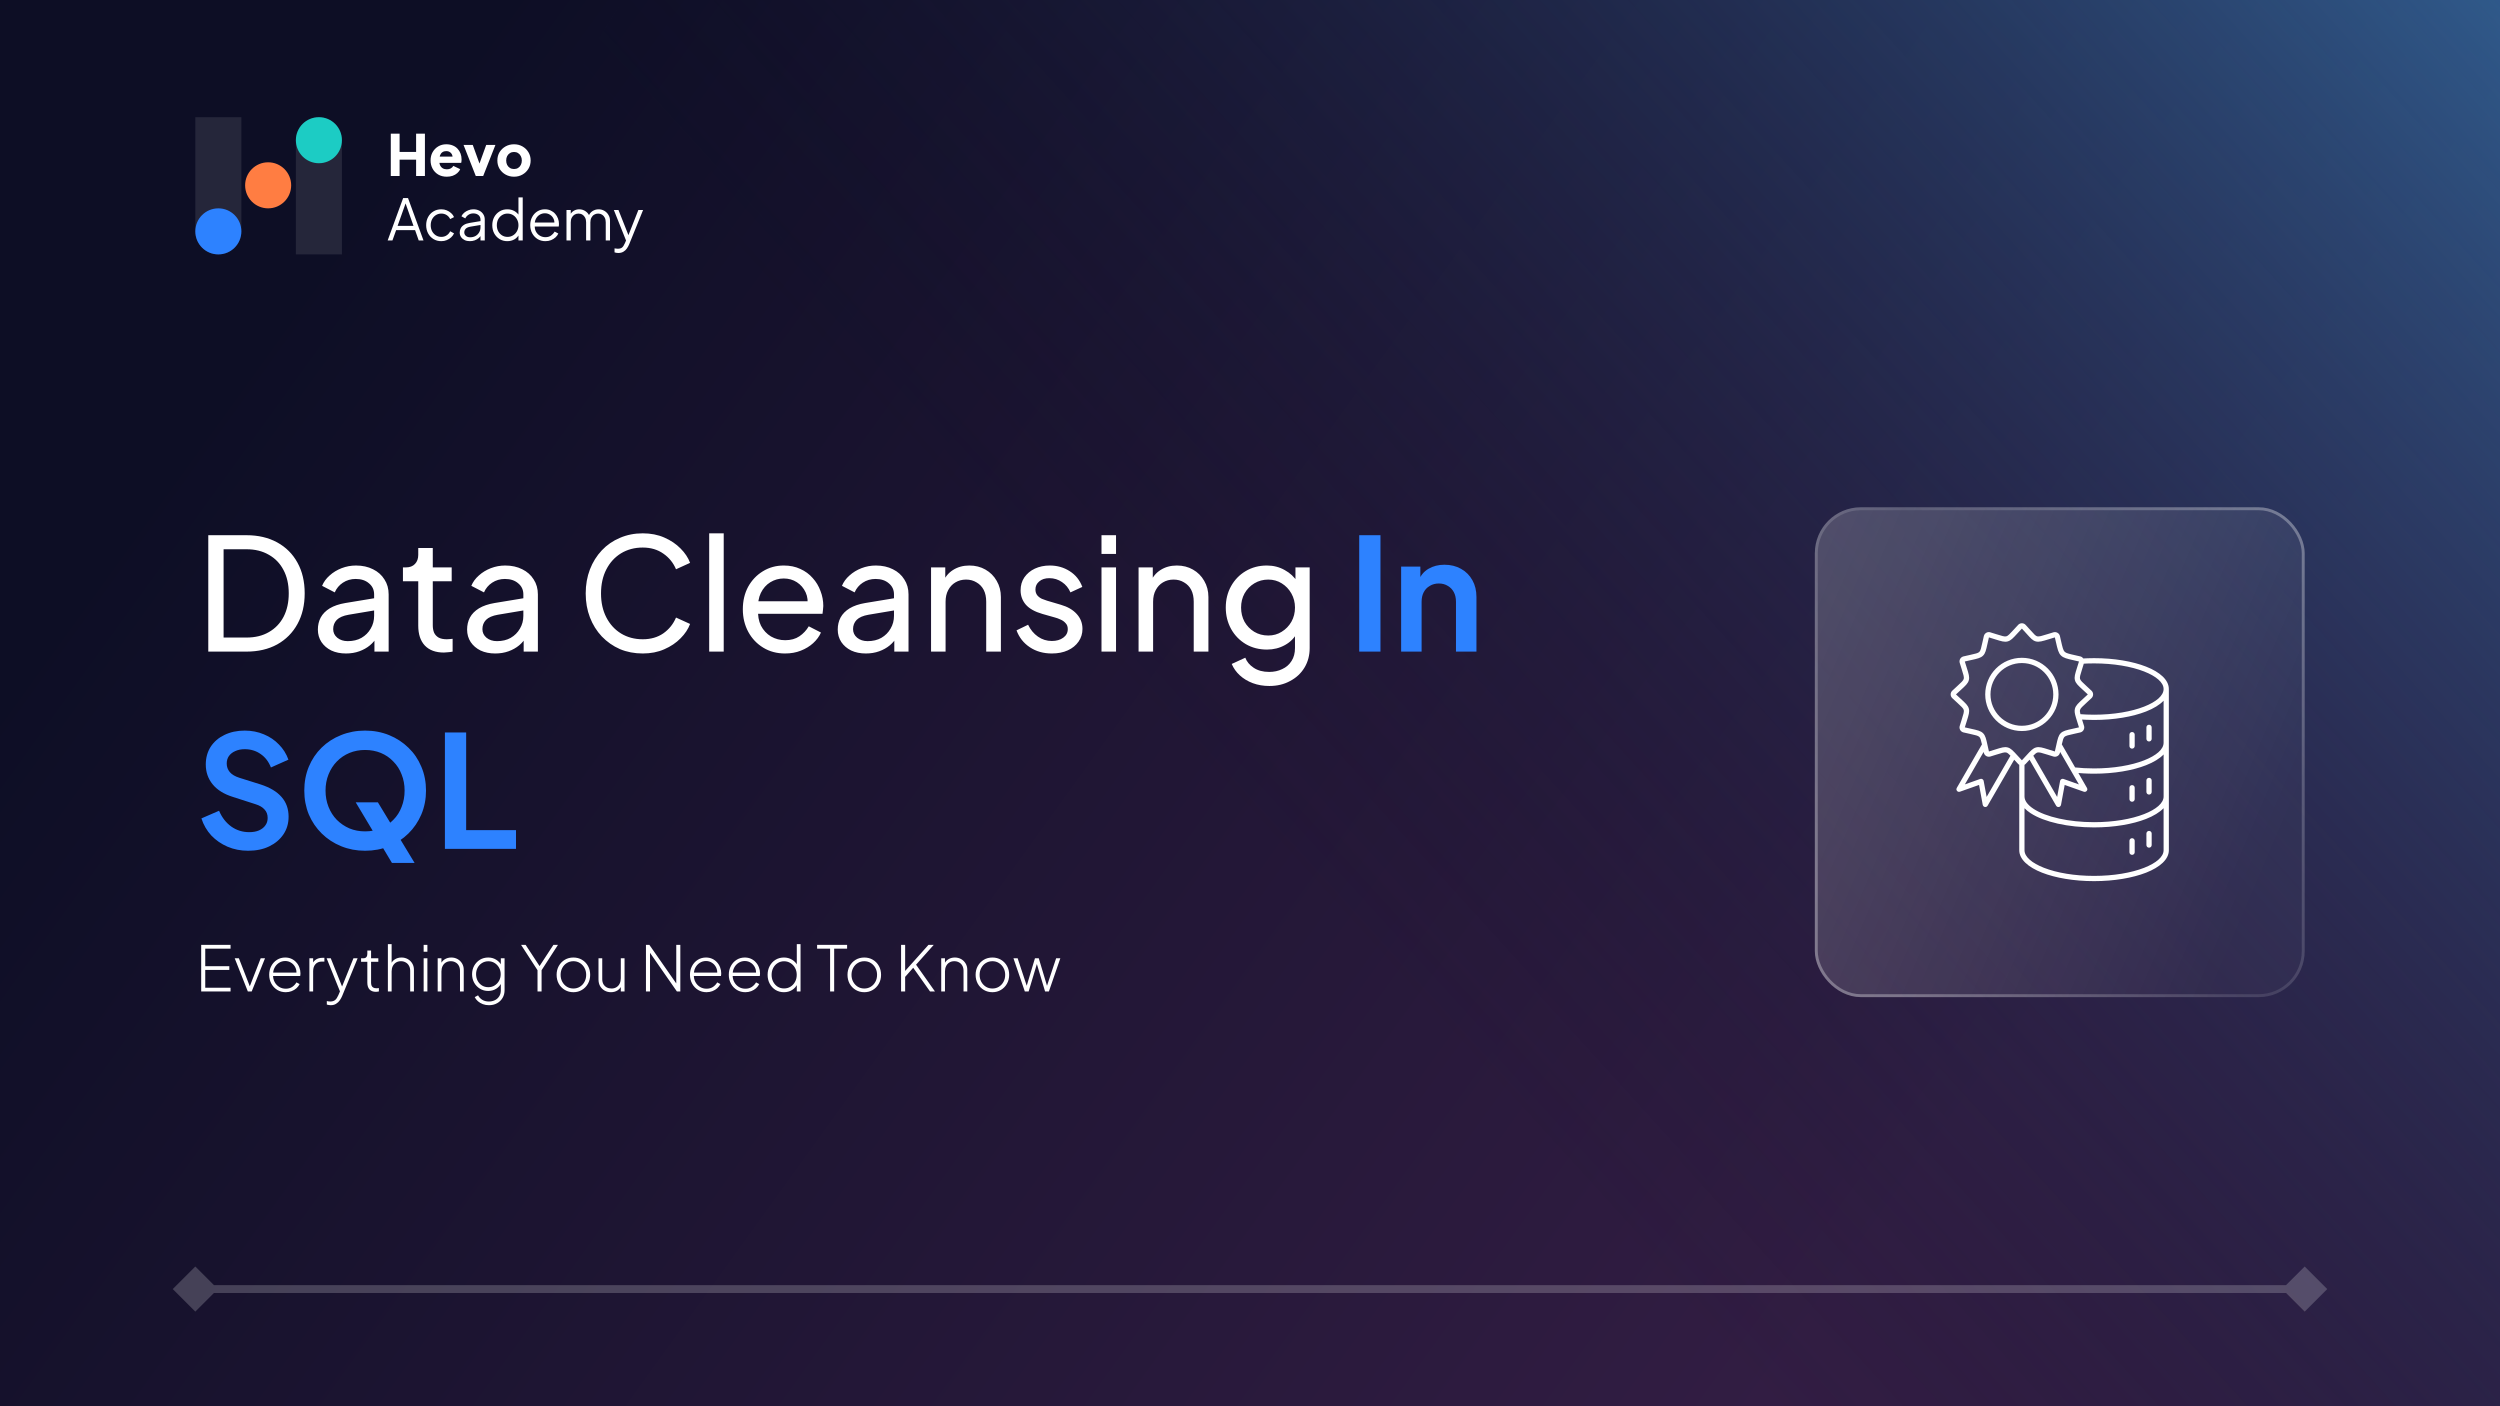<?xml version="1.0"?>
<svg xmlns="http://www.w3.org/2000/svg" width="1280" height="720" viewBox="0 0 1280 720" fill="none">
<g clip-path="url(#clip0_19398_1911)">
<rect width="1280" height="720" fill="url(#paint0_linear_19398_1911)"/>
<path d="M367.8 730.378C586.946 979.889 966.868 1004.5 1216.38 785.358C1465.89 566.212 1490.5 186.29 1271.36 -63.221C1052.21 -312.732 672.29 -337.347 422.779 -118.201C173.269 100.946 148.653 480.867 367.8 730.378Z" fill="url(#paint1_linear_19398_1911)"/>
<path d="M100 60H123.577V118.462C123.577 124.973 118.299 130.251 111.789 130.251V130.251C105.278 130.251 100 124.973 100 118.462V60Z" fill="white" fill-opacity="0.1"/>
<path d="M151.485 130.251H175.063V71.789C175.063 65.278 169.785 60 163.274 60V60C156.763 60 151.485 65.278 151.485 71.789V130.251Z" fill="white" fill-opacity="0.1"/>
<circle cx="111.789" cy="118.462" r="11.789" fill="#2D82FF"/>
<circle cx="137.291" cy="94.885" r="11.789" fill="#FF7D42"/>
<circle cx="163.274" cy="71.789" r="11.789" fill="#1CCCC4"/>
<path d="M200.082 90.126V68.423H204.597V77.803H213.045V68.423H217.56V90.126H213.045V81.736H204.597V90.126H200.082ZM228.758 90.475C227.069 90.475 225.603 90.106 224.36 89.368C223.117 88.611 222.155 87.601 221.476 86.338C220.796 85.076 220.456 83.678 220.456 82.144C220.456 80.551 220.806 79.134 221.505 77.891C222.223 76.648 223.185 75.667 224.389 74.949C225.593 74.23 226.952 73.871 228.467 73.871C229.729 73.871 230.846 74.075 231.817 74.483C232.788 74.871 233.604 75.424 234.264 76.143C234.944 76.862 235.458 77.697 235.808 78.648C236.157 79.58 236.332 80.6 236.332 81.707C236.332 82.017 236.313 82.328 236.274 82.639C236.255 82.93 236.206 83.183 236.128 83.396H224.214V80.192H233.652L231.584 81.707C231.778 80.872 231.769 80.134 231.555 79.493C231.341 78.833 230.963 78.318 230.419 77.949C229.894 77.561 229.244 77.366 228.467 77.366C227.71 77.366 227.059 77.551 226.515 77.92C225.972 78.289 225.564 78.833 225.292 79.551C225.02 80.27 224.913 81.144 224.971 82.173C224.894 83.066 225.001 83.853 225.292 84.532C225.583 85.212 226.03 85.746 226.632 86.135C227.234 86.504 227.962 86.688 228.817 86.688C229.593 86.688 230.254 86.533 230.798 86.222C231.361 85.911 231.798 85.484 232.108 84.94L235.604 86.601C235.293 87.377 234.798 88.057 234.118 88.64C233.458 89.222 232.672 89.679 231.759 90.009C230.846 90.32 229.846 90.475 228.758 90.475ZM243.602 90.126L237.339 74.22H242.058L246.399 86.251H244.593L248.933 74.22H253.652L247.389 90.126H243.602ZM263.185 90.475C261.612 90.475 260.175 90.116 258.874 89.397C257.592 88.679 256.563 87.698 255.786 86.455C255.029 85.193 254.65 83.765 254.65 82.173C254.65 80.561 255.029 79.134 255.786 77.891C256.563 76.648 257.592 75.667 258.874 74.949C260.175 74.23 261.612 73.871 263.185 73.871C264.759 73.871 266.186 74.23 267.468 74.949C268.749 75.667 269.769 76.648 270.526 77.891C271.303 79.134 271.692 80.561 271.692 82.173C271.692 83.765 271.303 85.193 270.526 86.455C269.769 87.698 268.749 88.679 267.468 89.397C266.186 90.116 264.759 90.475 263.185 90.475ZM263.185 86.543C263.982 86.543 264.671 86.358 265.254 85.989C265.856 85.62 266.322 85.105 266.652 84.445C267.002 83.785 267.176 83.027 267.176 82.173C267.176 81.318 267.002 80.571 266.652 79.93C266.322 79.27 265.856 78.755 265.254 78.386C264.671 77.998 263.982 77.803 263.185 77.803C262.389 77.803 261.69 77.998 261.088 78.386C260.486 78.755 260.01 79.27 259.661 79.93C259.331 80.571 259.165 81.318 259.165 82.173C259.165 83.027 259.331 83.785 259.661 84.445C260.01 85.105 260.486 85.62 261.088 85.989C261.69 86.358 262.389 86.543 263.185 86.543ZM198.48 123.125L206.403 101.423H208.908L216.832 123.125H214.385L212.52 117.824H202.82L200.927 123.125H198.48ZM203.577 115.639H211.705L207.306 103.171H208.005L203.577 115.639ZM225.973 123.475C224.439 123.475 223.089 123.116 221.924 122.397C220.759 121.679 219.846 120.708 219.186 119.484C218.526 118.241 218.195 116.843 218.195 115.289C218.195 113.736 218.526 112.347 219.186 111.124C219.846 109.9 220.759 108.939 221.924 108.24C223.089 107.521 224.439 107.162 225.973 107.162C226.944 107.162 227.857 107.337 228.711 107.686C229.566 108.036 230.323 108.512 230.984 109.114C231.644 109.696 232.139 110.376 232.469 111.153L230.488 112.172C230.1 111.337 229.508 110.658 228.711 110.133C227.915 109.609 227.003 109.347 225.973 109.347C224.944 109.347 224.012 109.609 223.177 110.133C222.361 110.638 221.71 111.347 221.225 112.26C220.759 113.153 220.526 114.173 220.526 115.319C220.526 116.445 220.759 117.464 221.225 118.377C221.71 119.271 222.361 119.979 223.177 120.504C224.012 121.028 224.944 121.29 225.973 121.29C227.003 121.29 227.906 121.028 228.682 120.504C229.479 119.979 230.081 119.28 230.488 118.406L232.469 119.484C232.139 120.242 231.644 120.921 230.984 121.523C230.323 122.125 229.566 122.601 228.711 122.951C227.857 123.3 226.944 123.475 225.973 123.475ZM240.534 123.475C239.543 123.475 238.66 123.291 237.883 122.922C237.106 122.533 236.494 122.009 236.048 121.349C235.601 120.688 235.378 119.931 235.378 119.076C235.378 118.261 235.553 117.523 235.902 116.862C236.252 116.183 236.795 115.61 237.533 115.144C238.271 114.678 239.213 114.348 240.359 114.153L246.476 113.134V115.115L240.883 116.047C239.757 116.241 238.941 116.6 238.436 117.125C237.951 117.649 237.708 118.27 237.708 118.989C237.708 119.688 237.98 120.28 238.524 120.766C239.087 121.251 239.806 121.494 240.68 121.494C241.748 121.494 242.68 121.271 243.476 120.824C244.272 120.358 244.894 119.737 245.34 118.96C245.787 118.183 246.01 117.319 246.01 116.367V112.406C246.01 111.473 245.671 110.716 244.991 110.133C244.311 109.551 243.427 109.259 242.34 109.259C241.388 109.259 240.553 109.502 239.835 109.988C239.116 110.454 238.582 111.066 238.233 111.823L236.252 110.745C236.543 110.085 236.999 109.483 237.621 108.939C238.262 108.395 238.99 107.968 239.806 107.657C240.621 107.327 241.466 107.162 242.34 107.162C243.486 107.162 244.496 107.385 245.37 107.832C246.263 108.279 246.952 108.9 247.438 109.696C247.943 110.473 248.195 111.376 248.195 112.406V123.125H246.01V120.009L246.331 120.329C246.059 120.912 245.632 121.446 245.049 121.931C244.486 122.397 243.816 122.776 243.039 123.067C242.282 123.339 241.447 123.475 240.534 123.475ZM259.739 123.475C258.282 123.475 256.971 123.125 255.806 122.426C254.641 121.708 253.718 120.737 253.039 119.513C252.378 118.27 252.048 116.872 252.048 115.319C252.048 113.746 252.378 112.347 253.039 111.124C253.718 109.9 254.631 108.939 255.777 108.24C256.942 107.521 258.263 107.162 259.739 107.162C261.079 107.162 262.273 107.453 263.322 108.036C264.37 108.619 265.196 109.405 265.798 110.396L265.448 111.007V101.074H267.633V123.125H265.448V119.63L265.798 119.95C265.254 121.077 264.438 121.951 263.351 122.572C262.283 123.174 261.079 123.475 259.739 123.475ZM259.855 121.29C260.904 121.29 261.846 121.028 262.681 120.504C263.535 119.979 264.205 119.271 264.691 118.377C265.196 117.464 265.448 116.445 265.448 115.319C265.448 114.192 265.196 113.182 264.691 112.289C264.205 111.376 263.535 110.658 262.681 110.133C261.846 109.609 260.904 109.347 259.855 109.347C258.826 109.347 257.894 109.609 257.059 110.133C256.223 110.658 255.563 111.367 255.078 112.26C254.612 113.153 254.379 114.173 254.379 115.319C254.379 116.445 254.612 117.464 255.078 118.377C255.563 119.271 256.214 119.979 257.029 120.504C257.864 121.028 258.806 121.29 259.855 121.29ZM279.227 123.475C277.77 123.475 276.449 123.125 275.265 122.426C274.1 121.708 273.177 120.727 272.497 119.484C271.818 118.241 271.478 116.833 271.478 115.26C271.478 113.687 271.808 112.299 272.468 111.095C273.129 109.871 274.022 108.91 275.148 108.211C276.294 107.512 277.576 107.162 278.993 107.162C280.12 107.162 281.12 107.376 281.994 107.803C282.887 108.211 283.645 108.774 284.266 109.492C284.888 110.192 285.363 110.988 285.693 111.881C286.024 112.755 286.189 113.658 286.189 114.59C286.189 114.784 286.179 115.008 286.16 115.26C286.14 115.493 286.111 115.736 286.072 115.989H272.876V113.949H284.82L283.771 114.823C283.946 113.755 283.819 112.804 283.392 111.969C282.984 111.114 282.392 110.444 281.615 109.959C280.838 109.454 279.965 109.201 278.993 109.201C278.022 109.201 277.119 109.454 276.284 109.959C275.469 110.463 274.828 111.172 274.362 112.085C273.896 112.978 273.711 114.047 273.808 115.289C273.711 116.532 273.905 117.62 274.391 118.552C274.896 119.465 275.576 120.174 276.43 120.679C277.304 121.183 278.236 121.436 279.227 121.436C280.372 121.436 281.334 121.164 282.11 120.62C282.887 120.077 283.518 119.397 284.004 118.581L285.868 119.572C285.558 120.271 285.082 120.921 284.441 121.523C283.8 122.106 283.033 122.582 282.14 122.951C281.266 123.3 280.295 123.475 279.227 123.475ZM290.041 123.125V107.512H292.226V110.483L291.876 110.046C292.303 109.133 292.934 108.424 293.769 107.919C294.624 107.415 295.556 107.162 296.566 107.162C297.77 107.162 298.858 107.502 299.829 108.182C300.8 108.861 301.489 109.745 301.897 110.832L301.285 110.862C301.673 109.658 302.343 108.745 303.295 108.123C304.266 107.482 305.334 107.162 306.499 107.162C307.548 107.162 308.509 107.415 309.383 107.919C310.277 108.424 310.985 109.123 311.51 110.017C312.054 110.891 312.325 111.881 312.325 112.988V123.125H310.141V113.833C310.141 112.881 309.966 112.075 309.616 111.415C309.286 110.755 308.83 110.25 308.247 109.9C307.665 109.531 306.995 109.347 306.237 109.347C305.499 109.347 304.829 109.531 304.227 109.9C303.625 110.25 303.149 110.764 302.8 111.444C302.45 112.104 302.276 112.901 302.276 113.833V123.125H300.091V113.833C300.091 112.881 299.916 112.075 299.566 111.415C299.236 110.755 298.78 110.25 298.197 109.9C297.615 109.531 296.945 109.347 296.187 109.347C295.43 109.347 294.75 109.531 294.148 109.9C293.566 110.25 293.099 110.764 292.75 111.444C292.4 112.104 292.226 112.901 292.226 113.833V123.125H290.041ZM316.533 129.534C316.222 129.534 315.902 129.505 315.572 129.447C315.261 129.408 314.95 129.33 314.64 129.214V127.175C314.834 127.194 315.076 127.223 315.368 127.262C315.679 127.32 315.989 127.349 316.3 127.349C317.252 127.349 317.98 127.145 318.485 126.738C318.99 126.349 319.485 125.592 319.97 124.465L320.961 122.135L320.903 124.058L314.29 107.512H316.65L322.068 121.174H321.456L326.845 107.512H329.263L322.126 125.106C321.815 125.864 321.417 126.582 320.932 127.262C320.466 127.942 319.873 128.485 319.155 128.893C318.436 129.321 317.562 129.534 316.533 129.534Z" fill="white"/>
<path d="M106.64 333.625V274.025H126.16C132.187 274.025 137.44 275.252 141.92 277.705C146.4 280.159 149.867 283.625 152.32 288.105C154.773 292.532 156 297.759 156 303.785C156 309.759 154.773 314.985 152.32 319.465C149.867 323.945 146.4 327.439 141.92 329.945C137.44 332.399 132.187 333.625 126.16 333.625H106.64ZM114.48 326.425H126.24C130.667 326.425 134.48 325.492 137.68 323.625C140.933 321.759 143.44 319.145 145.2 315.785C146.96 312.372 147.84 308.372 147.84 303.785C147.84 299.145 146.933 295.145 145.12 291.785C143.36 288.425 140.853 285.839 137.6 284.025C134.4 282.159 130.613 281.225 126.24 281.225H114.48V326.425ZM177.15 334.585C174.323 334.585 171.817 334.079 169.63 333.065C167.497 331.999 165.817 330.559 164.59 328.745C163.363 326.879 162.75 324.745 162.75 322.345C162.75 320.052 163.23 317.999 164.19 316.185C165.203 314.319 166.75 312.745 168.83 311.465C170.963 310.185 173.63 309.279 176.83 308.745L192.83 306.105V312.345L178.51 314.745C175.737 315.225 173.71 316.105 172.43 317.385C171.203 318.665 170.59 320.239 170.59 322.105C170.59 323.865 171.283 325.332 172.67 326.505C174.11 327.679 175.897 328.265 178.03 328.265C180.75 328.265 183.097 327.705 185.07 326.585C187.097 325.412 188.67 323.839 189.79 321.865C190.963 319.892 191.55 317.705 191.55 315.305V304.345C191.55 301.999 190.67 300.105 188.91 298.665C187.203 297.172 184.937 296.425 182.11 296.425C179.657 296.425 177.47 297.065 175.55 298.345C173.683 299.572 172.297 301.225 171.39 303.305L164.91 299.945C165.71 297.972 166.99 296.212 168.75 294.665C170.51 293.065 172.563 291.812 174.91 290.905C177.257 289.999 179.71 289.545 182.27 289.545C185.577 289.545 188.483 290.185 190.99 291.465C193.497 292.692 195.443 294.425 196.83 296.665C198.27 298.852 198.99 301.412 198.99 304.345V333.625H191.71V325.465L193.07 325.945C192.163 327.652 190.937 329.145 189.39 330.425C187.843 331.705 186.03 332.719 183.95 333.465C181.87 334.212 179.603 334.585 177.15 334.585ZM227.264 334.105C223.051 334.105 219.798 332.905 217.504 330.505C215.264 328.105 214.144 324.719 214.144 320.345V297.625H206.304V290.505H207.904C209.824 290.505 211.344 289.919 212.464 288.745C213.584 287.572 214.144 286.025 214.144 284.105V280.585H221.584V290.505H231.264V297.625H221.584V320.105C221.584 321.545 221.798 322.799 222.224 323.865C222.704 324.932 223.478 325.785 224.544 326.425C225.611 327.012 227.024 327.305 228.784 327.305C229.158 327.305 229.611 327.279 230.144 327.225C230.731 327.172 231.264 327.119 231.744 327.065V333.625C231.051 333.785 230.278 333.892 229.424 333.945C228.571 334.052 227.851 334.105 227.264 334.105ZM253.556 334.585C250.73 334.585 248.223 334.079 246.036 333.065C243.903 331.999 242.223 330.559 240.996 328.745C239.77 326.879 239.156 324.745 239.156 322.345C239.156 320.052 239.636 317.999 240.596 316.185C241.61 314.319 243.156 312.745 245.236 311.465C247.37 310.185 250.036 309.279 253.236 308.745L269.236 306.105V312.345L254.916 314.745C252.143 315.225 250.116 316.105 248.836 317.385C247.61 318.665 246.996 320.239 246.996 322.105C246.996 323.865 247.69 325.332 249.076 326.505C250.516 327.679 252.303 328.265 254.436 328.265C257.156 328.265 259.503 327.705 261.476 326.585C263.503 325.412 265.076 323.839 266.196 321.865C267.37 319.892 267.956 317.705 267.956 315.305V304.345C267.956 301.999 267.076 300.105 265.316 298.665C263.61 297.172 261.343 296.425 258.516 296.425C256.063 296.425 253.876 297.065 251.956 298.345C250.09 299.572 248.703 301.225 247.796 303.305L241.316 299.945C242.116 297.972 243.396 296.212 245.156 294.665C246.916 293.065 248.97 291.812 251.316 290.905C253.663 289.999 256.116 289.545 258.676 289.545C261.983 289.545 264.89 290.185 267.396 291.465C269.903 292.692 271.85 294.425 273.236 296.665C274.676 298.852 275.396 301.412 275.396 304.345V333.625H268.116V325.465L269.476 325.945C268.57 327.652 267.343 329.145 265.796 330.425C264.25 331.705 262.436 332.719 260.356 333.465C258.276 334.212 256.01 334.585 253.556 334.585ZM329.08 334.585C324.867 334.585 320.973 333.839 317.4 332.345C313.88 330.799 310.787 328.639 308.12 325.865C305.507 323.092 303.48 319.839 302.04 316.105C300.6 312.372 299.88 308.292 299.88 303.865C299.88 299.385 300.6 295.279 302.04 291.545C303.48 287.812 305.507 284.559 308.12 281.785C310.733 279.012 313.827 276.879 317.4 275.385C320.973 273.839 324.867 273.065 329.08 273.065C333.187 273.065 336.867 273.785 340.12 275.225C343.427 276.665 346.2 278.532 348.44 280.825C350.733 283.119 352.36 285.572 353.32 288.185L346.12 291.465C344.733 288.159 342.573 285.492 339.64 283.465C336.707 281.385 333.187 280.345 329.08 280.345C324.92 280.345 321.213 281.332 317.96 283.305C314.76 285.279 312.253 288.025 310.44 291.545C308.627 295.065 307.72 299.172 307.72 303.865C307.72 308.505 308.627 312.585 310.44 316.105C312.253 319.625 314.76 322.372 317.96 324.345C321.213 326.319 324.92 327.305 329.08 327.305C333.187 327.305 336.707 326.292 339.64 324.265C342.573 322.185 344.733 319.492 346.12 316.185L353.32 319.465C352.36 322.079 350.733 324.532 348.44 326.825C346.2 329.119 343.427 330.985 340.12 332.425C336.867 333.865 333.187 334.585 329.08 334.585ZM363.104 333.625V273.065H370.544V333.625H363.104ZM401.928 334.585C397.768 334.585 394.061 333.599 390.808 331.625C387.555 329.652 384.995 326.959 383.128 323.545C381.261 320.079 380.328 316.212 380.328 311.945C380.328 307.625 381.235 303.785 383.048 300.425C384.915 297.065 387.421 294.425 390.568 292.505C393.768 290.532 397.341 289.545 401.288 289.545C404.488 289.545 407.315 290.132 409.768 291.305C412.275 292.425 414.381 293.972 416.088 295.945C417.848 297.865 419.181 300.079 420.088 302.585C421.048 305.039 421.528 307.599 421.528 310.265C421.528 310.852 421.475 311.519 421.368 312.265C421.315 312.959 421.235 313.625 421.128 314.265H385.768V307.865H416.808L413.288 310.745C413.768 307.972 413.501 305.492 412.488 303.305C411.475 301.119 409.981 299.385 408.008 298.105C406.035 296.825 403.795 296.185 401.288 296.185C398.781 296.185 396.488 296.825 394.408 298.105C392.328 299.385 390.701 301.225 389.528 303.625C388.408 305.972 387.955 308.772 388.168 312.025C387.955 315.172 388.435 317.945 389.608 320.345C390.835 322.692 392.541 324.532 394.728 325.865C396.968 327.145 399.395 327.785 402.008 327.785C404.888 327.785 407.315 327.119 409.288 325.785C411.261 324.452 412.861 322.745 414.088 320.665L420.328 323.865C419.475 325.839 418.141 327.652 416.328 329.305C414.568 330.905 412.461 332.185 410.008 333.145C407.608 334.105 404.915 334.585 401.928 334.585ZM443.322 334.585C440.495 334.585 437.989 334.079 435.802 333.065C433.669 331.999 431.989 330.559 430.762 328.745C429.535 326.879 428.922 324.745 428.922 322.345C428.922 320.052 429.402 317.999 430.362 316.185C431.375 314.319 432.922 312.745 435.002 311.465C437.135 310.185 439.802 309.279 443.002 308.745L459.002 306.105V312.345L444.682 314.745C441.909 315.225 439.882 316.105 438.602 317.385C437.375 318.665 436.762 320.239 436.762 322.105C436.762 323.865 437.455 325.332 438.842 326.505C440.282 327.679 442.069 328.265 444.202 328.265C446.922 328.265 449.269 327.705 451.242 326.585C453.269 325.412 454.842 323.839 455.962 321.865C457.135 319.892 457.722 317.705 457.722 315.305V304.345C457.722 301.999 456.842 300.105 455.082 298.665C453.375 297.172 451.109 296.425 448.282 296.425C445.829 296.425 443.642 297.065 441.722 298.345C439.855 299.572 438.469 301.225 437.562 303.305L431.082 299.945C431.882 297.972 433.162 296.212 434.922 294.665C436.682 293.065 438.735 291.812 441.082 290.905C443.429 289.999 445.882 289.545 448.442 289.545C451.749 289.545 454.655 290.185 457.162 291.465C459.669 292.692 461.615 294.425 463.002 296.665C464.442 298.852 465.162 301.412 465.162 304.345V333.625H457.882V325.465L459.242 325.945C458.335 327.652 457.109 329.145 455.562 330.425C454.015 331.705 452.202 332.719 450.122 333.465C448.042 334.212 445.775 334.585 443.322 334.585ZM476.698 333.625V290.505H483.978V298.905L482.778 298.185C483.844 295.465 485.551 293.359 487.898 291.865C490.298 290.319 493.098 289.545 496.298 289.545C499.391 289.545 502.138 290.239 504.538 291.625C506.991 293.012 508.911 294.932 510.298 297.385C511.738 299.839 512.458 302.612 512.458 305.705V333.625H504.938V308.105C504.938 305.705 504.511 303.679 503.658 302.025C502.804 300.372 501.578 299.092 499.978 298.185C498.431 297.225 496.644 296.745 494.618 296.745C492.591 296.745 490.778 297.225 489.178 298.185C487.631 299.092 486.404 300.399 485.498 302.105C484.591 303.759 484.138 305.759 484.138 308.105V333.625H476.698ZM538.544 334.585C534.224 334.585 530.464 333.519 527.264 331.385C524.064 329.252 521.797 326.372 520.464 322.745L526.384 319.865C527.61 322.425 529.29 324.452 531.424 325.945C533.557 327.439 535.93 328.185 538.544 328.185C540.89 328.185 542.837 327.625 544.384 326.505C545.93 325.385 546.704 323.919 546.704 322.105C546.704 320.825 546.33 319.812 545.584 319.065C544.89 318.265 544.037 317.652 543.024 317.225C542.01 316.745 541.077 316.399 540.224 316.185L533.744 314.345C529.85 313.225 526.997 311.625 525.184 309.545C523.424 307.465 522.544 305.039 522.544 302.265C522.544 299.705 523.184 297.492 524.464 295.625C525.797 293.705 527.584 292.212 529.824 291.145C532.117 290.079 534.677 289.545 537.504 289.545C541.29 289.545 544.677 290.505 547.664 292.425C550.704 294.345 552.864 297.039 554.144 300.505L548.064 303.305C547.104 301.065 545.664 299.305 543.744 298.025C541.824 296.692 539.664 296.025 537.264 296.025C535.077 296.025 533.344 296.585 532.064 297.705C530.784 298.772 530.144 300.132 530.144 301.785C530.144 303.012 530.464 304.025 531.104 304.825C531.744 305.572 532.517 306.159 533.424 306.585C534.33 306.959 535.21 307.279 536.064 307.545L543.104 309.625C546.624 310.639 549.344 312.212 551.264 314.345C553.237 316.479 554.224 319.039 554.224 322.025C554.224 324.425 553.557 326.585 552.224 328.505C550.89 330.425 549.05 331.919 546.704 332.985C544.357 334.052 541.637 334.585 538.544 334.585ZM563.963 333.625V290.505H571.403V333.625H563.963ZM563.963 283.625V274.025H571.403V283.625H563.963ZM582.948 333.625V290.505H590.228V298.905L589.028 298.185C590.094 295.465 591.801 293.359 594.148 291.865C596.548 290.319 599.348 289.545 602.548 289.545C605.641 289.545 608.388 290.239 610.788 291.625C613.241 293.012 615.161 294.932 616.548 297.385C617.988 299.839 618.708 302.612 618.708 305.705V333.625H611.188V308.105C611.188 305.705 610.761 303.679 609.908 302.025C609.054 300.372 607.828 299.092 606.228 298.185C604.681 297.225 602.894 296.745 600.868 296.745C598.841 296.745 597.028 297.225 595.428 298.185C593.881 299.092 592.654 300.399 591.748 302.105C590.841 303.759 590.388 305.759 590.388 308.105V333.625H582.948ZM649.914 351.225C646.874 351.225 644.047 350.745 641.434 349.785C638.874 348.825 636.66 347.492 634.794 345.785C632.98 344.132 631.594 342.185 630.634 339.945L637.594 336.745C638.34 338.772 639.754 340.479 641.834 341.865C643.967 343.305 646.634 344.025 649.834 344.025C652.287 344.025 654.5 343.545 656.474 342.585C658.5 341.679 660.1 340.292 661.274 338.425C662.447 336.612 663.034 334.399 663.034 331.785V322.105L664.394 323.545C662.9 326.479 660.74 328.719 657.914 330.265C655.14 331.812 652.074 332.585 648.714 332.585C644.66 332.585 641.034 331.652 637.834 329.785C634.634 327.865 632.127 325.279 630.314 322.025C628.5 318.719 627.594 315.065 627.594 311.065C627.594 307.012 628.5 303.359 630.314 300.105C632.127 296.852 634.607 294.292 637.754 292.425C640.954 290.505 644.58 289.545 648.634 289.545C651.994 289.545 655.034 290.319 657.754 291.865C660.527 293.359 662.74 295.439 664.394 298.105L663.274 300.105V290.505H670.554V331.785C670.554 335.519 669.674 338.852 667.914 341.785C666.154 344.719 663.7 347.012 660.554 348.665C657.46 350.372 653.914 351.225 649.914 351.225ZM649.354 325.385C651.914 325.385 654.207 324.745 656.234 323.465C658.314 322.185 659.967 320.479 661.194 318.345C662.42 316.159 663.034 313.732 663.034 311.065C663.034 308.452 662.42 306.052 661.194 303.865C659.967 301.679 658.314 299.945 656.234 298.665C654.207 297.385 651.914 296.745 649.354 296.745C646.74 296.745 644.367 297.385 642.234 298.665C640.1 299.945 638.42 301.679 637.194 303.865C636.02 305.999 635.434 308.399 635.434 311.065C635.434 313.732 636.02 316.159 637.194 318.345C638.42 320.479 640.074 322.185 642.154 323.465C644.287 324.745 646.687 325.385 649.354 325.385Z" fill="white"/>
<path d="M695.916 333.625V274.025H706.796V333.625H695.916ZM717.38 333.625V290.105H727.22V298.665L726.42 297.145C727.433 294.532 729.087 292.559 731.38 291.225C733.727 289.839 736.447 289.145 739.54 289.145C742.74 289.145 745.567 289.839 748.02 291.225C750.527 292.612 752.473 294.559 753.86 297.065C755.247 299.519 755.94 302.372 755.94 305.625V333.625H745.46V308.105C745.46 306.185 745.087 304.532 744.34 303.145C743.593 301.759 742.553 300.692 741.22 299.945C739.94 299.145 738.42 298.745 736.66 298.745C734.953 298.745 733.433 299.145 732.1 299.945C730.767 300.692 729.727 301.759 728.98 303.145C728.233 304.532 727.86 306.185 727.86 308.105V333.625H717.38ZM127.04 435.585C123.253 435.585 119.733 434.892 116.48 433.505C113.28 432.119 110.507 430.199 108.16 427.745C105.867 425.239 104.187 422.332 103.12 419.025L112.16 415.105C113.6 418.519 115.68 421.212 118.4 423.185C121.12 425.105 124.187 426.065 127.6 426.065C129.52 426.065 131.173 425.772 132.56 425.185C134 424.545 135.093 423.692 135.84 422.625C136.64 421.559 137.04 420.279 137.04 418.785C137.04 417.025 136.507 415.585 135.44 414.465C134.427 413.292 132.88 412.385 130.8 411.745L119.36 408.065C114.72 406.625 111.227 404.465 108.88 401.585C106.533 398.705 105.36 395.319 105.36 391.425C105.36 388.012 106.187 384.999 107.84 382.385C109.547 379.772 111.893 377.745 114.88 376.305C117.92 374.812 121.387 374.065 125.28 374.065C128.853 374.065 132.133 374.705 135.12 375.985C138.107 377.212 140.667 378.945 142.8 381.185C144.987 383.372 146.613 385.959 147.68 388.945L138.72 392.945C137.547 389.959 135.787 387.665 133.44 386.065C131.093 384.412 128.373 383.585 125.28 383.585C123.467 383.585 121.867 383.905 120.48 384.545C119.093 385.132 118 385.985 117.2 387.105C116.453 388.172 116.08 389.452 116.08 390.945C116.08 392.599 116.613 394.065 117.68 395.345C118.747 396.572 120.373 397.532 122.56 398.225L133.52 401.665C138.267 403.212 141.813 405.345 144.16 408.065C146.56 410.785 147.76 414.145 147.76 418.145C147.76 421.559 146.88 424.572 145.12 427.185C143.36 429.799 140.933 431.852 137.84 433.345C134.747 434.839 131.147 435.585 127.04 435.585ZM186.917 435.585C182.544 435.585 178.464 434.812 174.677 433.265C170.89 431.719 167.584 429.559 164.757 426.785C161.93 424.012 159.717 420.759 158.117 417.025C156.57 413.239 155.797 409.159 155.797 404.785C155.797 400.359 156.57 396.279 158.117 392.545C159.664 388.812 161.85 385.559 164.677 382.785C167.504 380.012 170.81 377.879 174.597 376.385C178.384 374.839 182.49 374.065 186.917 374.065C191.344 374.065 195.45 374.839 199.237 376.385C203.024 377.932 206.33 380.092 209.157 382.865C211.984 385.585 214.17 388.812 215.717 392.545C217.317 396.279 218.117 400.359 218.117 404.785C218.117 409.159 217.317 413.239 215.717 417.025C214.117 420.759 211.904 424.012 209.077 426.785C206.25 429.559 202.944 431.719 199.157 433.265C195.424 434.812 191.344 435.585 186.917 435.585ZM186.917 425.665C189.85 425.665 192.544 425.159 194.997 424.145C197.45 423.079 199.584 421.612 201.397 419.745C203.264 417.879 204.677 415.665 205.637 413.105C206.65 410.545 207.157 407.772 207.157 404.785C207.157 401.799 206.65 399.052 205.637 396.545C204.677 393.985 203.264 391.772 201.397 389.905C199.584 387.985 197.45 386.519 194.997 385.505C192.544 384.492 189.85 383.985 186.917 383.985C184.037 383.985 181.37 384.492 178.917 385.505C176.464 386.519 174.304 387.985 172.437 389.905C170.624 391.772 169.21 393.985 168.197 396.545C167.184 399.052 166.677 401.799 166.677 404.785C166.677 407.772 167.184 410.545 168.197 413.105C169.21 415.665 170.624 417.879 172.437 419.745C174.304 421.612 176.464 423.079 178.917 424.145C181.37 425.159 184.037 425.665 186.917 425.665ZM200.677 441.825L182.117 410.785H193.477L212.277 441.825H200.677ZM227.791 434.625V375.025H238.671V425.025H264.191V434.625H227.791Z" fill="#2D82FF"/>
<path d="M103.008 507.625V483.785H118.048V485.705H105.088V494.697H117.408V496.617H105.088V505.705H118.048V507.625H103.008ZM126.889 507.625L120.169 490.633H122.313L128.265 505.929H127.529L133.481 490.633H135.689L128.873 507.625H126.889ZM146.307 508.009C144.707 508.009 143.267 507.625 141.987 506.857C140.707 506.068 139.694 505.001 138.947 503.657C138.2 502.292 137.827 500.767 137.827 499.081C137.827 497.396 138.19 495.892 138.915 494.569C139.64 493.225 140.622 492.169 141.859 491.401C143.096 490.633 144.483 490.249 146.019 490.249C147.192 490.249 148.248 490.463 149.187 490.889C150.147 491.316 150.968 491.913 151.651 492.681C152.355 493.428 152.888 494.292 153.251 495.273C153.635 496.233 153.827 497.247 153.827 498.313C153.827 498.527 153.816 498.751 153.795 498.985C153.774 499.22 153.742 499.465 153.699 499.721H138.947V497.961H152.611L151.747 498.633C151.875 497.396 151.694 496.287 151.203 495.305C150.712 494.303 150.008 493.513 149.091 492.937C148.195 492.34 147.171 492.041 146.019 492.041C144.867 492.041 143.811 492.351 142.851 492.969C141.891 493.567 141.134 494.399 140.579 495.465C140.024 496.511 139.768 497.727 139.811 499.113C139.768 500.5 140.035 501.727 140.611 502.793C141.187 503.86 141.976 504.703 142.979 505.321C143.982 505.919 145.091 506.217 146.307 506.217C147.544 506.217 148.622 505.929 149.539 505.353C150.456 504.756 151.203 503.967 151.779 502.985L153.411 503.849C153.027 504.639 152.483 505.353 151.779 505.993C151.075 506.612 150.254 507.103 149.315 507.465C148.398 507.828 147.395 508.009 146.307 508.009ZM158.406 507.625V490.633H160.326V493.801L159.974 493.513C160.337 492.553 160.955 491.796 161.83 491.241C162.726 490.687 163.782 490.409 164.998 490.409H166.086V492.329H164.774C163.387 492.329 162.299 492.777 161.51 493.673C160.721 494.548 160.326 495.732 160.326 497.225V507.625H158.406ZM169.314 514.665C169.015 514.665 168.684 514.633 168.322 514.569C167.98 514.527 167.65 514.452 167.33 514.345V512.553C167.586 512.617 167.874 512.671 168.194 512.713C168.535 512.756 168.844 512.777 169.122 512.777C170.167 512.756 170.988 512.5 171.586 512.009C172.183 511.519 172.727 510.708 173.218 509.577L174.434 506.729V508.521L167.234 490.633H169.346L175.522 506.057H174.754L180.962 490.633H183.106L175.17 509.993C174.871 510.697 174.476 511.412 173.986 512.137C173.495 512.863 172.866 513.46 172.098 513.929C171.351 514.42 170.423 514.665 169.314 514.665ZM192.488 507.817C191.08 507.817 189.992 507.423 189.224 506.633C188.456 505.823 188.072 504.649 188.072 503.113V492.457H184.872V490.633H186.088C186.728 490.633 187.219 490.441 187.56 490.057C187.902 489.673 188.072 489.151 188.072 488.489V486.665H189.992V490.633H193.704V492.457H189.992V503.113C189.992 503.583 190.056 504.041 190.184 504.489C190.334 504.937 190.611 505.3 191.016 505.577C191.422 505.855 192.008 505.993 192.776 505.993C192.947 505.993 193.15 505.983 193.384 505.961C193.64 505.94 193.843 505.919 193.992 505.897V507.625C193.758 507.689 193.491 507.732 193.192 507.753C192.894 507.796 192.659 507.817 192.488 507.817ZM198.594 507.625V483.401H200.514V494.057L200.034 493.929C200.418 492.799 201.1 491.903 202.082 491.241C203.084 490.58 204.247 490.249 205.57 490.249C206.743 490.249 207.81 490.516 208.77 491.049C209.73 491.583 210.498 492.329 211.074 493.289C211.65 494.228 211.938 495.305 211.938 496.521V507.625H210.018V497.065C210.018 496.041 209.804 495.167 209.378 494.441C208.972 493.695 208.407 493.129 207.682 492.745C206.978 492.34 206.178 492.137 205.282 492.137C204.322 492.137 203.479 492.361 202.754 492.809C202.05 493.257 201.495 493.876 201.09 494.665C200.706 495.455 200.514 496.361 200.514 497.385V507.625H198.594ZM216.906 507.625V490.633H218.826V507.625H216.906ZM216.906 487.305V483.785H218.826V487.305H216.906ZM224.094 507.625V490.633H226.014V494.057L225.534 493.929C225.918 492.799 226.6 491.903 227.582 491.241C228.584 490.58 229.747 490.249 231.07 490.249C232.243 490.249 233.31 490.516 234.27 491.049C235.23 491.583 235.998 492.329 236.574 493.289C237.15 494.228 237.438 495.305 237.438 496.521V507.625H235.518V497.065C235.518 496.041 235.315 495.167 234.91 494.441C234.504 493.695 233.939 493.129 233.214 492.745C232.51 492.34 231.699 492.137 230.782 492.137C229.822 492.137 228.979 492.361 228.254 492.809C227.528 493.257 226.974 493.876 226.59 494.665C226.206 495.455 226.014 496.361 226.014 497.385V507.625H224.094ZM250.342 514.665C249.211 514.665 248.166 514.484 247.206 514.121C246.246 513.759 245.414 513.268 244.71 512.649C244.006 512.031 243.451 511.327 243.046 510.537L244.774 509.609C245.243 510.527 245.947 511.284 246.886 511.881C247.846 512.479 248.987 512.777 250.31 512.777C251.377 512.777 252.369 512.564 253.286 512.137C254.203 511.732 254.95 511.092 255.526 510.217C256.123 509.364 256.422 508.287 256.422 506.985V502.665L256.774 503.113C256.177 504.436 255.27 505.481 254.054 506.249C252.838 506.996 251.483 507.369 249.99 507.369C248.411 507.369 246.993 506.985 245.734 506.217C244.475 505.449 243.483 504.415 242.758 503.113C242.054 501.812 241.702 500.372 241.702 498.793C241.702 497.215 242.054 495.785 242.758 494.505C243.483 493.204 244.465 492.169 245.702 491.401C246.961 490.633 248.39 490.249 249.99 490.249C251.483 490.249 252.827 490.623 254.022 491.369C255.217 492.095 256.134 493.076 256.774 494.313L256.422 494.921V490.633H258.342V506.985C258.342 508.457 258.001 509.769 257.318 510.921C256.635 512.095 255.686 513.012 254.47 513.673C253.275 514.335 251.899 514.665 250.342 514.665ZM250.054 505.449C251.249 505.449 252.315 505.151 253.254 504.553C254.214 503.956 254.971 503.156 255.526 502.153C256.081 501.129 256.358 500.009 256.358 498.793C256.358 497.577 256.081 496.468 255.526 495.465C254.971 494.463 254.214 493.663 253.254 493.065C252.315 492.468 251.249 492.169 250.054 492.169C248.838 492.169 247.75 492.468 246.79 493.065C245.83 493.663 245.083 494.463 244.55 495.465C244.017 496.468 243.75 497.577 243.75 498.793C243.75 500.009 244.017 501.129 244.55 502.153C245.083 503.156 245.819 503.956 246.758 504.553C247.718 505.151 248.817 505.449 250.054 505.449ZM275.21 507.625V496.745L266.794 483.785H269.13L276.714 495.337H275.786L283.338 483.785H285.674L277.29 496.745V507.625H275.21ZM293.591 508.009C291.97 508.009 290.509 507.625 289.207 506.857C287.906 506.089 286.871 505.033 286.103 503.689C285.357 502.324 284.983 500.799 284.983 499.113C284.983 497.428 285.357 495.913 286.103 494.569C286.871 493.225 287.895 492.169 289.175 491.401C290.477 490.633 291.949 490.249 293.591 490.249C295.213 490.249 296.674 490.633 297.975 491.401C299.277 492.169 300.301 493.225 301.047 494.569C301.794 495.892 302.167 497.407 302.167 499.113C302.167 500.82 301.783 502.345 301.015 503.689C300.247 505.033 299.213 506.089 297.911 506.857C296.631 507.625 295.191 508.009 293.591 508.009ZM293.591 506.121C294.807 506.121 295.906 505.823 296.887 505.225C297.89 504.607 298.679 503.764 299.255 502.697C299.831 501.631 300.119 500.436 300.119 499.113C300.119 497.791 299.831 496.607 299.255 495.561C298.679 494.516 297.901 493.684 296.919 493.065C295.938 492.447 294.829 492.137 293.591 492.137C292.354 492.137 291.234 492.447 290.231 493.065C289.25 493.663 288.471 494.495 287.895 495.561C287.319 496.607 287.031 497.791 287.031 499.113C287.031 500.436 287.319 501.631 287.895 502.697C288.493 503.764 289.282 504.607 290.263 505.225C291.245 505.823 292.354 506.121 293.591 506.121ZM312.797 508.009C311.645 508.009 310.578 507.743 309.597 507.209C308.637 506.676 307.869 505.929 307.293 504.969C306.717 503.988 306.429 502.825 306.429 501.481V490.633H308.349V501.321C308.349 502.324 308.552 503.188 308.957 503.913C309.384 504.617 309.949 505.161 310.653 505.545C311.378 505.929 312.189 506.121 313.085 506.121C314.066 506.121 314.909 505.897 315.613 505.449C316.338 505.001 316.893 504.383 317.277 503.593C317.661 502.783 317.853 501.865 317.853 500.841V490.633H319.773V507.625H317.853V504.169L318.333 504.329C317.949 505.439 317.266 506.335 316.285 507.017C315.304 507.679 314.141 508.009 312.797 508.009ZM330.727 507.625V483.785H332.487L346.919 504.489H346.247V483.785H348.327V507.625H346.567L332.071 486.793H332.807V507.625H330.727ZM361.745 508.009C360.145 508.009 358.705 507.625 357.425 506.857C356.145 506.068 355.131 505.001 354.385 503.657C353.638 502.292 353.265 500.767 353.265 499.081C353.265 497.396 353.627 495.892 354.353 494.569C355.078 493.225 356.059 492.169 357.297 491.401C358.534 490.633 359.921 490.249 361.457 490.249C362.63 490.249 363.686 490.463 364.625 490.889C365.585 491.316 366.406 491.913 367.089 492.681C367.793 493.428 368.326 494.292 368.689 495.273C369.073 496.233 369.265 497.247 369.265 498.313C369.265 498.527 369.254 498.751 369.233 498.985C369.211 499.22 369.179 499.465 369.137 499.721H354.385V497.961H368.049L367.185 498.633C367.313 497.396 367.131 496.287 366.641 495.305C366.15 494.303 365.446 493.513 364.529 492.937C363.633 492.34 362.609 492.041 361.457 492.041C360.305 492.041 359.249 492.351 358.289 492.969C357.329 493.567 356.571 494.399 356.016 495.465C355.462 496.511 355.206 497.727 355.249 499.113C355.206 500.5 355.473 501.727 356.049 502.793C356.625 503.86 357.414 504.703 358.417 505.321C359.419 505.919 360.529 506.217 361.745 506.217C362.982 506.217 364.059 505.929 364.977 505.353C365.894 504.756 366.641 503.967 367.217 502.985L368.849 503.849C368.465 504.639 367.921 505.353 367.217 505.993C366.513 506.612 365.691 507.103 364.753 507.465C363.835 507.828 362.833 508.009 361.745 508.009ZM381.62 508.009C380.02 508.009 378.58 507.625 377.3 506.857C376.02 506.068 375.006 505.001 374.26 503.657C373.513 502.292 373.14 500.767 373.14 499.081C373.14 497.396 373.502 495.892 374.228 494.569C374.953 493.225 375.934 492.169 377.172 491.401C378.409 490.633 379.796 490.249 381.332 490.249C382.505 490.249 383.561 490.463 384.5 490.889C385.46 491.316 386.281 491.913 386.964 492.681C387.668 493.428 388.201 494.292 388.564 495.273C388.948 496.233 389.14 497.247 389.14 498.313C389.14 498.527 389.129 498.751 389.108 498.985C389.086 499.22 389.054 499.465 389.012 499.721H374.26V497.961H387.924L387.06 498.633C387.188 497.396 387.006 496.287 386.516 495.305C386.025 494.303 385.321 493.513 384.404 492.937C383.508 492.34 382.484 492.041 381.332 492.041C380.18 492.041 379.124 492.351 378.164 492.969C377.204 493.567 376.446 494.399 375.891 495.465C375.337 496.511 375.081 497.727 375.124 499.113C375.081 500.5 375.348 501.727 375.924 502.793C376.5 503.86 377.289 504.703 378.292 505.321C379.294 505.919 380.404 506.217 381.62 506.217C382.857 506.217 383.934 505.929 384.852 505.353C385.769 504.756 386.516 503.967 387.092 502.985L388.724 503.849C388.34 504.639 387.796 505.353 387.092 505.993C386.388 506.612 385.566 507.103 384.628 507.465C383.71 507.828 382.708 508.009 381.62 508.009ZM401.367 508.009C399.788 508.009 398.359 507.625 397.079 506.857C395.82 506.068 394.828 505.001 394.103 503.657C393.377 502.313 393.015 500.799 393.015 499.113C393.015 497.428 393.377 495.913 394.103 494.569C394.828 493.225 395.82 492.169 397.079 491.401C398.359 490.633 399.788 490.249 401.367 490.249C402.924 490.249 404.311 490.623 405.527 491.369C406.743 492.095 407.66 493.076 408.279 494.313L407.958 494.921V483.401H409.878V507.625H407.958V503.305L408.279 503.753C407.681 505.076 406.764 506.121 405.527 506.889C404.311 507.636 402.924 508.009 401.367 508.009ZM401.431 506.089C402.668 506.089 403.767 505.791 404.727 505.193C405.708 504.575 406.487 503.743 407.062 502.697C407.639 501.631 407.927 500.436 407.927 499.113C407.927 497.791 407.639 496.607 407.062 495.561C406.487 494.516 405.708 493.695 404.727 493.097C403.767 492.479 402.668 492.169 401.431 492.169C400.215 492.169 399.127 492.479 398.167 493.097C397.207 493.695 396.449 494.516 395.895 495.561C395.34 496.607 395.062 497.791 395.062 499.113C395.062 500.436 395.34 501.631 395.895 502.697C396.449 503.743 397.207 504.575 398.167 505.193C399.127 505.791 400.215 506.089 401.431 506.089ZM425.013 507.625V485.705H418.357V483.785H433.717V485.705H427.093V507.625H425.013ZM442.529 508.009C440.907 508.009 439.446 507.625 438.145 506.857C436.843 506.089 435.809 505.033 435.041 503.689C434.294 502.324 433.921 500.799 433.921 499.113C433.921 497.428 434.294 495.913 435.041 494.569C435.809 493.225 436.833 492.169 438.113 491.401C439.414 490.633 440.886 490.249 442.529 490.249C444.15 490.249 445.611 490.633 446.913 491.401C448.214 492.169 449.238 493.225 449.985 494.569C450.731 495.892 451.105 497.407 451.105 499.113C451.105 500.82 450.721 502.345 449.953 503.689C449.185 505.033 448.15 506.089 446.849 506.857C445.569 507.625 444.129 508.009 442.529 508.009ZM442.529 506.121C443.745 506.121 444.843 505.823 445.825 505.225C446.827 504.607 447.617 503.764 448.193 502.697C448.769 501.631 449.057 500.436 449.057 499.113C449.057 497.791 448.769 496.607 448.193 495.561C447.617 494.516 446.838 493.684 445.857 493.065C444.875 492.447 443.766 492.137 442.529 492.137C441.291 492.137 440.171 492.447 439.169 493.065C438.187 493.663 437.409 494.495 436.833 495.561C436.257 496.607 435.969 497.791 435.969 499.113C435.969 500.436 436.257 501.631 436.833 502.697C437.43 503.764 438.219 504.607 439.201 505.225C440.182 505.823 441.291 506.121 442.529 506.121ZM461.352 507.625V483.785H463.432V498.089L462.824 497.801L475.368 483.785H478.056L468.392 494.633L468.488 493.161L478.696 507.625H476.168L467.56 495.497L463.432 500.169V507.625H461.352ZM481.906 507.625V490.633H483.826V494.057L483.346 493.929C483.73 492.799 484.413 491.903 485.394 491.241C486.397 490.58 487.559 490.249 488.882 490.249C490.055 490.249 491.122 490.516 492.082 491.049C493.042 491.583 493.81 492.329 494.386 493.289C494.962 494.228 495.25 495.305 495.25 496.521V507.625H493.33V497.065C493.33 496.041 493.127 495.167 492.722 494.441C492.317 493.695 491.751 493.129 491.026 492.745C490.322 492.34 489.511 492.137 488.594 492.137C487.634 492.137 486.791 492.361 486.066 492.809C485.341 493.257 484.786 493.876 484.402 494.665C484.018 495.455 483.826 496.361 483.826 497.385V507.625H481.906ZM508.123 508.009C506.501 508.009 505.04 507.625 503.739 506.857C502.437 506.089 501.402 505.033 500.635 503.689C499.888 502.324 499.515 500.799 499.515 499.113C499.515 497.428 499.888 495.913 500.635 494.569C501.402 493.225 502.427 492.169 503.707 491.401C505.008 490.633 506.48 490.249 508.123 490.249C509.744 490.249 511.205 490.633 512.507 491.401C513.808 492.169 514.832 493.225 515.579 494.569C516.325 495.892 516.699 497.407 516.699 499.113C516.699 500.82 516.315 502.345 515.547 503.689C514.779 505.033 513.744 506.089 512.443 506.857C511.163 507.625 509.723 508.009 508.123 508.009ZM508.123 506.121C509.339 506.121 510.437 505.823 511.419 505.225C512.421 504.607 513.211 503.764 513.787 502.697C514.363 501.631 514.651 500.436 514.651 499.113C514.651 497.791 514.363 496.607 513.787 495.561C513.211 494.516 512.432 493.684 511.451 493.065C510.469 492.447 509.36 492.137 508.123 492.137C506.885 492.137 505.765 492.447 504.763 493.065C503.781 493.663 503.003 494.495 502.427 495.561C501.851 496.607 501.562 497.791 501.562 499.113C501.562 500.436 501.851 501.631 502.427 502.697C503.024 503.764 503.813 504.607 504.795 505.225C505.776 505.823 506.885 506.121 508.123 506.121ZM524.712 507.625L518.888 490.633H521.032L526.12 506.025H525.288L529.896 490.633H531.848L536.456 506.025H535.624L540.744 490.633H542.888L537.032 507.625H535.08L530.632 492.777H531.112L526.664 507.625H524.712Z" fill="white"/>
<g filter="url(#filter0_b_19398_1911)">
<rect x="929.2" y="259.726" width="250.8" height="250.8" rx="23.554" fill="url(#paint2_linear_19398_1911)"/>
<rect x="929.95" y="260.476" width="249.3" height="249.3" rx="22.804" stroke="url(#paint3_linear_19398_1911)" stroke-width="1.5"/>
<path fill-rule="evenodd" clip-rule="evenodd" d="M1068.49 403.345C1068.72 403.687 1068.79 404.13 1068.64 404.544C1068.39 405.246 1067.62 405.611 1066.93 405.368L1061.28 403.367L1057.12 401.891L1056.32 406.225L1055.25 412.056C1055.19 412.449 1054.96 412.819 1054.59 413.035C1053.95 413.405 1053.12 413.19 1052.75 412.543L1039.13 388.984C1038.56 389.609 1037.91 390.316 1037.11 391.157C1037.08 391.195 1037.04 391.234 1037 391.267C1036.86 391.4 1036.71 391.516 1036.54 391.615L1036.55 407.811C1036.55 408.856 1036.92 409.89 1037.62 410.885C1038.42 412.018 1039.61 413.096 1041.14 414.102L1041.15 414.107V414.102L1041.25 414.168V414.174C1044.39 416.208 1048.87 417.91 1054.22 419.105C1059.5 420.276 1065.62 420.951 1072.16 420.951C1082.2 420.951 1091.27 419.364 1097.8 416.805C1103.96 414.389 1107.77 411.205 1107.77 407.817V386.28C1105.74 388.403 1102.66 390.277 1098.78 391.797C1091.94 394.478 1082.53 396.131 1072.16 396.131C1070.37 396.131 1068.57 396.075 1066.77 395.976C1065.87 395.926 1064.99 395.865 1064.13 395.788L1068.49 403.345ZM1062.86 367.358C1063.03 367.922 1063.23 368.552 1063.45 369.254C1063.75 370.183 1064.09 371.255 1064.43 372.4C1063.16 372.704 1062.11 372.93 1061.2 373.129C1057.92 373.848 1056.28 374.207 1055.09 375.401C1053.89 376.601 1053.53 378.237 1052.81 381.515C1052.61 382.422 1052.38 383.466 1052.08 384.743C1050.94 384.4 1049.86 384.063 1048.93 383.765C1045.73 382.753 1044.13 382.245 1042.49 382.681C1040.84 383.118 1039.71 384.362 1037.44 386.849C1036.78 387.562 1036.04 388.38 1035.21 389.265C1034.38 388.386 1033.62 387.562 1032.97 386.849C1030.7 384.367 1029.57 383.124 1027.93 382.687C1026.29 382.25 1024.69 382.753 1021.48 383.77C1020.55 384.063 1019.48 384.406 1018.34 384.749C1018.03 383.477 1017.8 382.427 1017.61 381.521C1016.89 378.243 1016.53 376.606 1015.33 375.407C1014.13 374.207 1012.49 373.848 1009.22 373.135C1008.31 372.936 1007.26 372.704 1005.99 372.405C1006.33 371.267 1006.67 370.194 1006.97 369.26C1007.98 366.059 1008.49 364.462 1008.05 362.82C1007.61 361.178 1006.37 360.045 1003.88 357.773C1003.16 357.121 1002.34 356.375 1001.46 355.545C1002.34 354.716 1003.16 353.965 1003.88 353.312C1006.36 351.046 1007.61 349.913 1008.04 348.271C1008.48 346.629 1007.98 345.032 1006.96 341.831C1006.67 340.902 1006.32 339.83 1005.98 338.686C1007.26 338.387 1008.3 338.155 1009.21 337.956C1012.49 337.237 1014.13 336.878 1015.33 335.684C1016.53 334.485 1016.88 332.848 1017.6 329.576C1017.8 328.669 1018.03 327.619 1018.33 326.348C1019.48 326.69 1020.55 327.028 1021.48 327.326C1024.68 328.338 1026.28 328.846 1027.92 328.41C1029.57 327.973 1030.7 326.729 1032.97 324.247C1033.62 323.534 1034.38 322.711 1035.21 321.832C1036.21 322.893 1037.07 323.855 1037.78 324.656C1039.74 326.845 1040.76 327.984 1042.33 328.404C1043.99 328.846 1045.69 328.316 1049.24 327.216C1049.98 326.983 1050.84 326.718 1052.08 326.348C1052.38 327.63 1052.52 328.26 1052.65 328.819C1053.49 332.478 1053.9 334.297 1055.2 335.596C1056.49 336.884 1058.27 337.282 1061.79 338.078C1062.43 338.221 1063.15 338.382 1064.43 338.686C1064.09 339.83 1063.75 340.902 1063.45 341.831C1062.44 345.032 1061.93 346.629 1062.37 348.271C1062.8 349.913 1064.05 351.046 1066.54 353.312C1067.25 353.965 1068.08 354.716 1068.96 355.546C1068.08 356.375 1067.25 357.127 1066.54 357.779C1064.06 360.045 1062.81 361.178 1062.37 362.82C1062.04 364.08 1062.26 365.313 1062.84 367.27C1062.84 367.298 1062.85 367.325 1062.86 367.358ZM1065.18 365.661C1066.2 365.739 1067.2 365.8 1068.17 365.844C1069.41 365.899 1070.74 365.927 1072.16 365.927C1082.19 365.927 1091.26 364.34 1097.8 361.781C1103.96 359.365 1107.76 356.181 1107.76 352.793C1107.76 349.404 1103.96 346.22 1097.8 343.804C1091.26 341.245 1082.19 339.659 1072.16 339.659C1071 339.659 1069.95 339.675 1069 339.708C1068.32 339.73 1067.62 339.764 1066.9 339.802C1066.56 340.93 1066.27 341.842 1066.03 342.638C1065.17 345.341 1064.74 346.695 1064.97 347.574C1065.21 348.453 1066.26 349.41 1068.35 351.322C1069.05 351.958 1069.86 352.699 1070.84 353.627C1070.88 353.66 1070.92 353.699 1070.95 353.738C1071.44 354.246 1071.67 354.893 1071.67 355.545C1071.67 356.192 1071.43 356.839 1070.95 357.347C1070.92 357.386 1070.88 357.425 1070.84 357.458C1069.85 358.392 1069.05 359.127 1068.35 359.763C1066.26 361.67 1065.21 362.626 1064.97 363.505C1064.84 364.019 1064.92 364.677 1065.18 365.661ZM1066.66 337.127C1067.38 337.088 1068.13 337.05 1068.91 337.028C1070.06 336.989 1071.15 336.967 1072.15 336.967C1082.52 336.967 1091.94 338.625 1098.77 341.301C1105.97 344.12 1110.43 348.161 1110.45 352.754V380.305L1110.46 407.812V435.357C1110.43 439.951 1105.98 443.991 1098.78 446.811C1091.94 449.486 1082.53 451.144 1072.16 451.144C1061.79 451.144 1052.37 449.486 1045.54 446.811C1038.34 443.991 1033.88 439.951 1033.86 435.357V424.064L1033.86 391.61C1033.7 391.516 1033.54 391.394 1033.4 391.261C1033.36 391.228 1033.32 391.189 1033.29 391.151C1032.49 390.311 1031.84 389.597 1031.27 388.978L1017.65 412.537C1017.28 413.178 1016.45 413.399 1015.81 413.029C1015.44 412.813 1015.21 412.449 1015.15 412.056L1014.08 406.224L1013.28 401.885L1009.12 403.361L1003.47 405.362C1002.77 405.611 1002 405.241 1001.76 404.538C1001.61 404.118 1001.68 403.676 1001.91 403.339L1014.76 381.123C1014.28 379 1013.98 377.873 1013.42 377.309C1012.77 376.668 1011.4 376.364 1008.64 375.761C1007.67 375.546 1006.54 375.302 1005.3 375.004C1005.27 374.998 1005.22 374.982 1005.15 374.965C1004.48 374.766 1003.95 374.324 1003.62 373.76C1003.6 373.727 1003.58 373.688 1003.57 373.655C1003.29 373.113 1003.19 372.472 1003.34 371.836C1003.35 371.803 1003.36 371.753 1003.38 371.687C1003.77 370.366 1004.1 369.338 1004.39 368.448C1005.24 365.745 1005.68 364.39 1005.44 363.511C1005.2 362.633 1004.15 361.676 1002.06 359.764C1001.36 359.128 1000.55 358.393 999.567 357.459C999.529 357.425 999.49 357.387 999.457 357.348C998.975 356.839 998.737 356.193 998.737 355.546C998.737 354.899 998.975 354.247 999.457 353.739C999.49 353.7 999.529 353.661 999.567 353.628C1000.56 352.694 1001.37 351.959 1002.06 351.323C1004.15 349.41 1005.21 348.46 1005.44 347.575C1005.68 346.696 1005.24 345.347 1004.39 342.644C1004.1 341.754 1003.78 340.721 1003.38 339.399C1003.37 339.377 1003.37 339.355 1003.36 339.333C1003.35 339.294 1003.35 339.261 1003.34 339.25C1003.18 338.57 1003.3 337.89 1003.62 337.321C1003.95 336.757 1004.48 336.315 1005.15 336.116C1005.21 336.099 1005.26 336.083 1005.3 336.077C1006.54 335.784 1007.67 335.536 1008.65 335.32C1011.4 334.717 1012.78 334.413 1013.42 333.772C1014.06 333.131 1014.37 331.754 1014.97 329.002C1015.19 328.029 1015.43 326.907 1015.73 325.657C1015.73 325.641 1015.75 325.591 1015.77 325.514V325.508C1015.97 324.839 1016.41 324.308 1016.97 323.982C1017.54 323.656 1018.22 323.535 1018.9 323.7C1018.92 323.706 1018.97 323.717 1019.04 323.739H1019.05L1019.04 323.75C1020.36 324.143 1021.4 324.469 1022.29 324.756C1024.99 325.613 1026.35 326.044 1027.23 325.807C1028.11 325.569 1029.06 324.524 1030.98 322.435C1031.61 321.738 1032.36 320.931 1033.29 319.942C1033.31 319.914 1033.34 319.892 1033.36 319.864L1033.4 319.826C1033.91 319.345 1034.55 319.107 1035.2 319.107C1035.85 319.107 1036.5 319.345 1037 319.826C1037.01 319.831 1037.05 319.87 1037.11 319.936V319.942L1037.11 319.936C1038.24 321.125 1039.08 322.07 1039.79 322.86C1041.39 324.657 1042.22 325.586 1043.02 325.801C1043.93 326.044 1045.39 325.591 1048.44 324.64C1049.38 324.353 1050.44 324.021 1051.36 323.745C1051.41 323.728 1051.45 323.717 1051.51 323.706C1052.18 323.546 1052.87 323.667 1053.43 323.988C1054 324.314 1054.44 324.845 1054.64 325.514C1054.65 325.563 1054.67 325.608 1054.68 325.663C1054.81 326.227 1055.05 327.277 1055.26 328.228C1055.98 331.368 1056.34 332.932 1057.09 333.689C1057.84 334.435 1059.36 334.778 1062.37 335.453C1063.32 335.668 1064.4 335.911 1065.1 336.077C1065.11 336.083 1065.16 336.094 1065.24 336.116H1065.24C1065.85 336.293 1066.33 336.657 1066.66 337.127ZM1107.76 358.763V380.299C1107.76 383.688 1103.96 386.872 1097.8 389.288C1091.26 391.847 1082.19 393.433 1072.16 393.433C1070.34 393.433 1068.58 393.384 1066.9 393.29C1065.41 393.207 1063.92 393.08 1062.47 392.925L1055.65 381.129C1056.13 379.006 1056.43 377.878 1056.99 377.314C1057.63 376.673 1059.01 376.369 1061.76 375.767C1062.74 375.551 1063.86 375.308 1065.11 375.009C1065.12 375.004 1065.15 374.998 1065.19 374.987C1065.21 374.982 1065.23 374.976 1065.26 374.971C1065.93 374.772 1066.46 374.329 1066.78 373.766V373.76C1067.11 373.196 1067.23 372.511 1067.07 371.842C1067.06 371.831 1067.05 371.803 1067.04 371.759C1067.04 371.737 1067.03 371.715 1067.03 371.693C1066.63 370.371 1066.3 369.338 1066.02 368.448L1066.01 368.42C1066.68 368.459 1067.36 368.497 1068.06 368.525C1069.47 368.586 1070.84 368.619 1072.16 368.619C1082.52 368.619 1091.94 366.961 1098.78 364.285C1102.65 362.765 1105.74 360.891 1107.76 358.763ZM1060.54 394.947L1064.39 401.614L1062.18 400.829L1056.54 398.828C1055.83 398.579 1055.06 398.949 1054.82 399.651C1054.79 399.745 1054.77 399.839 1054.75 399.928L1053.68 405.737L1053.26 408.037L1041.05 386.915C1041.97 385.964 1042.59 385.444 1043.18 385.29C1044.06 385.052 1045.41 385.483 1048.12 386.34C1049.01 386.622 1050.05 386.948 1051.37 387.346H1051.37C1051.45 387.368 1051.5 387.385 1051.52 387.385C1052.19 387.545 1052.88 387.429 1053.44 387.103C1054.01 386.777 1054.45 386.246 1054.65 385.577C1054.67 385.516 1054.68 385.467 1054.69 385.428L1054.79 384.997L1060.44 394.77C1060.47 394.825 1060.5 394.886 1060.54 394.947ZM1039.76 416.406C1043.17 418.622 1047.96 420.458 1053.64 421.718C1059.12 422.94 1065.44 423.636 1072.16 423.636C1082.52 423.636 1091.94 421.978 1098.78 419.302C1102.65 417.782 1105.74 415.908 1107.76 413.786V435.322C1107.76 438.711 1103.95 441.895 1097.8 444.311C1091.26 446.87 1082.19 448.456 1072.16 448.456C1062.12 448.456 1053.05 446.875 1046.51 444.311C1040.36 441.9 1036.55 438.711 1036.55 435.322V413.803C1037.39 414.682 1038.41 415.522 1039.61 416.307C1039.63 416.318 1039.65 416.334 1039.66 416.345L1039.76 416.406ZM1098.96 372.404V378.292C1098.96 379.038 1099.56 379.64 1100.31 379.64C1101.06 379.64 1101.66 379.038 1101.66 378.292L1101.65 372.404C1101.65 371.664 1101.05 371.061 1100.3 371.061C1099.56 371.056 1098.96 371.658 1098.96 372.404ZM1090.27 376.136V381.967C1090.27 382.708 1090.87 383.311 1091.62 383.311C1092.37 383.311 1092.97 382.708 1092.97 381.967V376.136C1092.97 375.389 1092.37 374.787 1091.62 374.787C1090.87 374.787 1090.27 375.389 1090.27 376.136ZM1098.96 399.59C1098.96 398.843 1099.56 398.241 1100.31 398.241C1101.06 398.241 1101.66 398.843 1101.66 399.59V405.477C1101.66 406.223 1101.06 406.826 1100.31 406.826C1099.56 406.826 1098.96 406.223 1098.96 405.477V399.59ZM1090.27 403.321C1090.27 402.575 1090.87 401.972 1091.62 401.972C1092.37 401.972 1092.97 402.575 1092.97 403.321V409.153C1092.97 409.899 1092.37 410.501 1091.62 410.501C1090.87 410.501 1090.27 409.899 1090.27 409.153V403.321ZM1098.96 426.775V432.662C1098.96 433.408 1099.56 434.011 1100.31 434.011C1101.06 434.011 1101.66 433.408 1101.66 432.662V426.775C1101.66 426.029 1101.06 425.426 1100.31 425.426C1099.56 425.426 1098.96 426.029 1098.96 426.775ZM1090.27 430.506V436.338C1090.27 437.084 1090.87 437.687 1091.62 437.687C1092.37 437.687 1092.97 437.084 1092.97 436.338V430.506C1092.97 429.76 1092.37 429.157 1091.62 429.157C1090.87 429.157 1090.27 429.76 1090.27 430.506ZM1029.35 386.908C1028.43 385.957 1027.81 385.438 1027.22 385.283C1026.34 385.051 1024.99 385.476 1022.29 386.333C1021.39 386.615 1020.36 386.941 1019.04 387.339C1018.98 387.356 1018.93 387.372 1018.89 387.378C1018.21 387.538 1017.53 387.422 1016.96 387.096C1016.4 386.77 1015.96 386.239 1015.76 385.57C1015.74 385.51 1015.72 385.46 1015.72 385.421L1015.62 384.99L1006.02 401.606L1008.23 400.821L1013.87 398.82C1014.57 398.571 1015.34 398.942 1015.59 399.644C1015.62 399.738 1015.64 399.832 1015.65 399.92L1016.73 405.73L1017.15 408.029L1029.35 386.908ZM1052.13 384.758C1052.14 384.763 1052.14 384.763 1052.13 384.758ZM1018.27 384.758C1018.26 384.763 1018.26 384.758 1018.27 384.758ZM1005.96 372.458C1005.95 372.464 1005.95 372.458 1005.96 372.458ZM1018.27 326.323C1018.26 326.317 1018.26 326.317 1018.27 326.323ZM1035.16 321.774C1035.16 321.768 1035.15 321.763 1035.16 321.774ZM1035.2 336.792C1030.02 336.792 1025.32 338.893 1021.93 342.287C1018.54 345.681 1016.43 350.368 1016.43 355.543C1016.43 360.722 1018.54 365.41 1021.93 368.798C1025.33 372.192 1030.02 374.293 1035.2 374.293C1040.39 374.293 1045.08 372.192 1048.47 368.798C1051.87 365.404 1053.97 360.717 1053.97 355.543C1053.97 350.363 1051.87 345.675 1048.47 342.287C1045.07 338.893 1040.39 336.792 1035.2 336.792ZM1046.57 344.189C1043.66 341.281 1039.64 339.484 1035.2 339.484C1030.76 339.484 1026.75 341.281 1023.84 344.189C1020.93 347.096 1019.13 351.104 1019.13 355.543C1019.13 359.976 1020.93 363.989 1023.84 366.896C1026.75 369.804 1030.76 371.595 1035.2 371.595C1039.64 371.595 1043.66 369.799 1046.57 366.896C1049.48 363.994 1051.27 359.981 1051.27 355.543C1051.27 351.104 1049.47 347.096 1046.57 344.189Z" fill="white"/>
</g>
<path opacity="0.2" d="M88.453 660L100 671.547L111.547 660L100 648.453L88.453 660ZM1191.55 660L1180 648.453L1168.45 660L1180 671.547L1191.55 660ZM100 662H1180V658H100V662Z" fill="white"/>
</g>
<defs>
<filter id="filter0_b_19398_1911" x="850.687" y="181.213" width="407.825" height="407.826" filterUnits="userSpaceOnUse" color-interpolation-filters="sRGB">
<feFlood flood-opacity="0" result="BackgroundImageFix"/>
<feGaussianBlur in="BackgroundImageFix" stdDeviation="39.256"/>
<feComposite in2="SourceAlpha" operator="in" result="effect1_backgroundBlur_19398_1911"/>
<feBlend mode="normal" in="SourceGraphic" in2="effect1_backgroundBlur_19398_1911" result="shape"/>
</filter>
<linearGradient id="paint0_linear_19398_1911" x1="193.5" y1="82" x2="965.5" y2="639" gradientUnits="userSpaceOnUse">
<stop stop-color="#0D0E25"/>
<stop offset="1" stop-color="#321D43"/>
</linearGradient>
<linearGradient id="paint1_linear_19398_1911" x1="1948.2" y1="-731.368" x2="655.5" y2="444" gradientUnits="userSpaceOnUse">
<stop offset="0.01" stop-color="#0D0E25"/>
<stop offset="0.565" stop-color="#30689C" stop-opacity="0.8"/>
<stop offset="1" stop-color="#0D0E25" stop-opacity="0"/>
</linearGradient>
<linearGradient id="paint2_linear_19398_1911" x1="881.024" y1="385.126" x2="1141.81" y2="496.922" gradientUnits="userSpaceOnUse">
<stop stop-color="white" stop-opacity="0.2"/>
<stop offset="1" stop-color="white" stop-opacity="0.03"/>
</linearGradient>
<linearGradient id="paint3_linear_19398_1911" x1="951.934" y1="480.008" x2="1193.74" y2="298.09" gradientUnits="userSpaceOnUse">
<stop stop-color="white" stop-opacity="0.3"/>
<stop offset="0.5" stop-color="white" stop-opacity="0.1"/>
<stop offset="1" stop-color="white" stop-opacity="0.3"/>
</linearGradient>
<clipPath id="clip0_19398_1911">
<rect width="1280" height="720" fill="white"/>
</clipPath>
</defs>
</svg>
